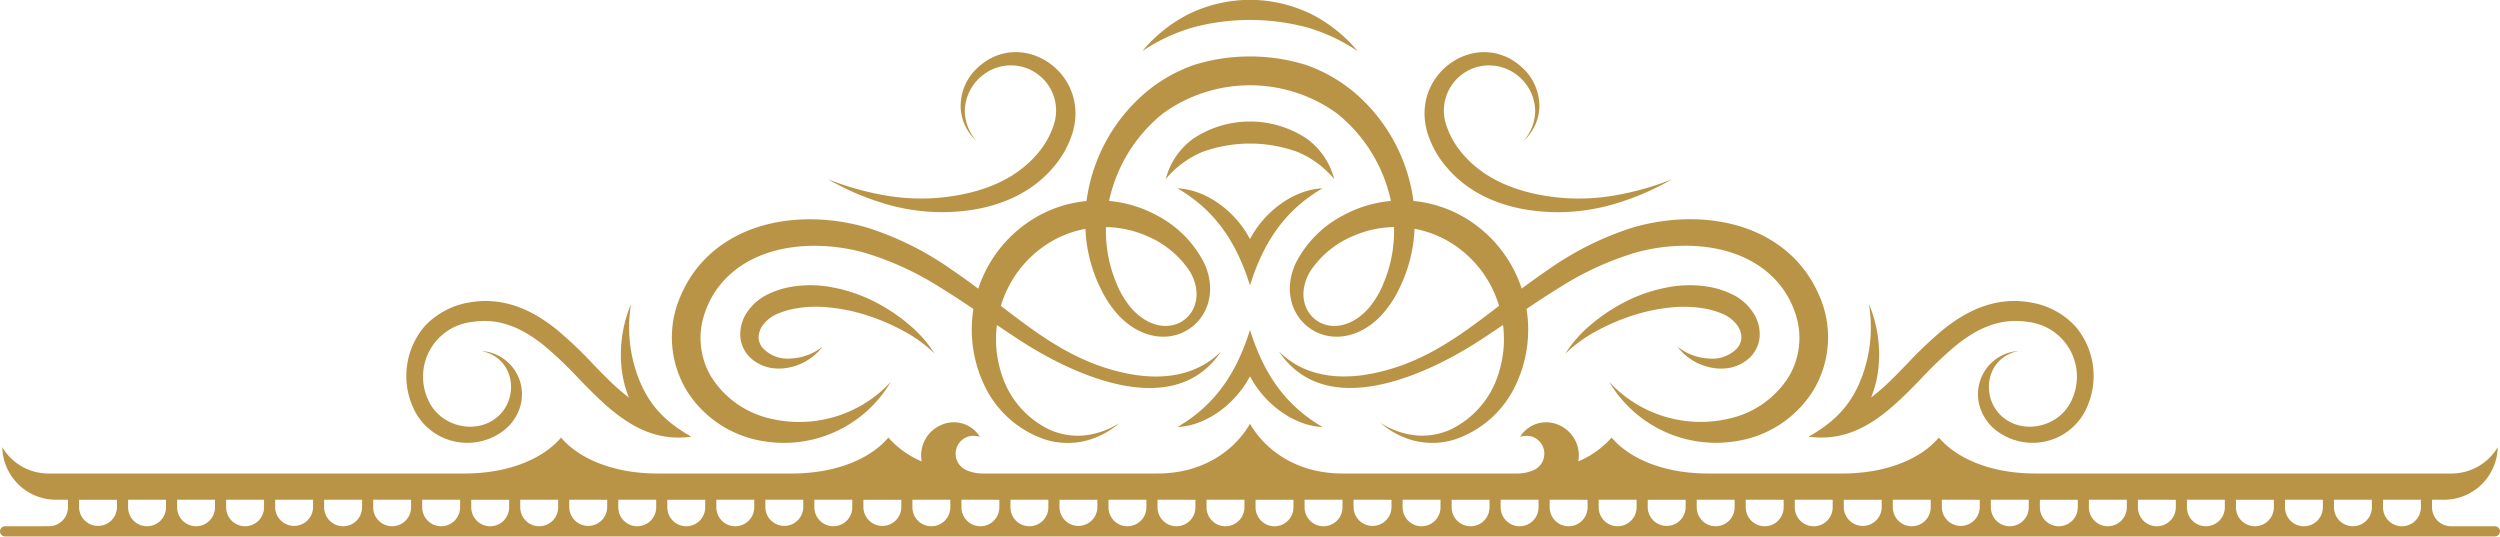 <?xml version="1.0" encoding="UTF-8"?><svg xmlns="http://www.w3.org/2000/svg" xmlns:xlink="http://www.w3.org/1999/xlink" data-name="Layer 1" height="85.9" preserveAspectRatio="xMidYMid meet" version="1.0" viewBox="50.0 207.1 400.0 85.9" width="400.0" zoomAndPan="magnify"><g id="change1_1"><path d="M387.255,291.3a3.031,3.031,0,0,1-3.031-3.031V287.06h6.063v1.206a3.032,3.032,0,0,1-3.032,3.031Zm-336.44,0a.815.815,0,1,0,0,1.63h398.37a.818.818,0,0,0,.815-.815h0a.818.818,0,0,0-.815-.815h-7.028a3.031,3.031,0,0,1-3.031-3.031V287.06h1.942a8.592,8.592,0,0,0,8.564-8.406,8.584,8.584,0,0,1-7.365,4.208H375.723c-7.732,0-12.972-2.739-15.5-5.753-2.523,3.014-7.763,5.753-15.5,5.753H323.355c-7.732,0-12.972-2.739-15.5-5.753a14.521,14.521,0,0,1-5.329,3.809,5.283,5.283,0,0,0-3.093-5.807,4.909,4.909,0,0,0-6.219,1.874,3.319,3.319,0,0,1,1.862-.035,2.873,2.873,0,0,1,.393,5.33,6.491,6.491,0,0,1-2.78.58l-.329,0H264.784c-7.377,0-12.377-3.789-14.784-7.959-2.407,4.17-7.407,7.959-14.784,7.959H207.635l-.33,0a6.487,6.487,0,0,1-2.779-.58,2.873,2.873,0,0,1,.392-5.33,3.322,3.322,0,0,1,1.863.035,4.91,4.91,0,0,0-6.22-1.874,5.284,5.284,0,0,0-3.092,5.807,14.524,14.524,0,0,1-5.329-3.809c-2.523,3.014-7.764,5.753-15.495,5.753H155.266c-7.731,0-12.972-2.739-15.5-5.753-2.522,3.014-7.763,5.753-15.494,5.753H57.733a8.585,8.585,0,0,1-7.366-4.208,8.592,8.592,0,0,0,8.565,8.406h1.942v1.206a3.031,3.031,0,0,1-3.031,3.031Zm11.839-4.237h6.063v1.206a3.032,3.032,0,0,1-6.063,0V287.06ZM73.528,291.3a3.031,3.031,0,0,1-3.031-3.031V287.06H76.56v1.206a3.031,3.031,0,0,1-3.032,3.031Zm15.687,0a3.031,3.031,0,0,1-3.031-3.031V287.06h6.062v1.206a3.031,3.031,0,0,1-3.031,3.031ZM84.4,287.06v1.206a3.031,3.031,0,1,1-6.062,0V287.06Zm36.185,4.237a3.031,3.031,0,0,1-3.032-3.031V287.06h6.063v1.206a3.031,3.031,0,0,1-3.031,3.031Zm-4.813-4.237v1.206a3.031,3.031,0,1,1-6.062,0V287.06ZM104.9,291.3a3.031,3.031,0,0,1-3.032-3.031V287.06h6.063v1.206A3.031,3.031,0,0,1,104.9,291.3ZM94.027,287.06h6.063v1.206a3.032,3.032,0,0,1-6.063,0V287.06Zm89.306,4.237a3.031,3.031,0,0,1-3.031-3.031V287.06h6.062v1.206a3.031,3.031,0,0,1-3.031,3.031Zm-4.812-4.237v1.206a3.032,3.032,0,0,1-6.063,0V287.06ZM167.647,291.3a3.03,3.03,0,0,1-3.031-3.031V287.06h6.062v1.206a3.031,3.031,0,0,1-3.031,3.031Zm-15.687,0a3.031,3.031,0,0,1-3.031-3.031V287.06h6.063v1.206a3.031,3.031,0,0,1-3.032,3.031Zm4.812-4.237h6.062v1.206a3.031,3.031,0,1,1-6.062,0V287.06Zm-31.372,0h6.062v1.206a3.031,3.031,0,1,1-6.062,0V287.06Zm10.874,4.237a3.031,3.031,0,0,1-3.031-3.031V287.06h6.062v1.206a3.031,3.031,0,0,1-3.031,3.031Zm10.875-4.237v1.206a3.032,3.032,0,0,1-6.063,0V287.06ZM308.823,291.3a3.031,3.031,0,0,1-3.031-3.031V287.06h6.062v1.206a3.03,3.03,0,0,1-3.031,3.031Zm-4.811-4.237v1.206a3.031,3.031,0,1,1-6.062,0V287.06ZM293.137,291.3a3.031,3.031,0,0,1-3.031-3.031V287.06h6.063v1.206a3.031,3.031,0,0,1-3.032,3.031Zm-15.686,0a3.031,3.031,0,0,1-3.031-3.031V287.06h6.062v1.206a3.031,3.031,0,0,1-3.031,3.031Zm4.812-4.237h6.062v1.206a3.031,3.031,0,1,1-6.062,0V287.06ZM246.078,291.3a3.031,3.031,0,0,1-3.031-3.031V287.06h6.062v1.206a3.03,3.03,0,0,1-3.031,3.031Zm4.813-4.237h6.062v1.206a3.031,3.031,0,1,1-6.062,0V287.06Zm10.874,4.237a3.031,3.031,0,0,1-3.032-3.031V287.06H264.8v1.206a3.031,3.031,0,0,1-3.031,3.031Zm10.874-4.237v1.206a3.032,3.032,0,0,1-6.063,0V287.06Zm-84.494,0h6.063v1.206a3.032,3.032,0,0,1-6.063,0V287.06Zm10.874,4.237a3.031,3.031,0,0,1-3.031-3.031V287.06h6.062v1.206a3.03,3.03,0,0,1-3.031,3.031Zm15.687,0a3.03,3.03,0,0,1-3.031-3.031V287.06h6.062v1.206a3.031,3.031,0,0,1-3.031,3.031Zm-4.812-4.237v1.206a3.031,3.031,0,0,1-6.062,0V287.06Zm31.372,0v1.206a3.031,3.031,0,1,1-6.062,0V287.06ZM230.392,291.3a3.031,3.031,0,0,1-3.031-3.031V287.06h6.062v1.206a3.031,3.031,0,0,1-3.031,3.031Zm-10.875-4.237h6.063v1.206a3.032,3.032,0,0,1-6.063,0V287.06Zm94.118,0H319.7v1.206a3.032,3.032,0,0,1-6.063,0V287.06ZM324.51,291.3a3.031,3.031,0,0,1-3.031-3.031V287.06h6.062v1.206a3.031,3.031,0,0,1-3.031,3.031Zm15.686,0a3.031,3.031,0,0,1-3.031-3.031V287.06h6.063v1.206A3.031,3.031,0,0,1,340.2,291.3Zm-4.812-4.237v1.206a3.031,3.031,0,0,1-6.062,0V287.06Zm36.185,4.237a3.031,3.031,0,0,1-3.031-3.031V287.06H374.6v1.206a3.031,3.031,0,0,1-3.031,3.031Zm-4.812-4.237v1.206a3.032,3.032,0,0,1-6.063,0V287.06ZM355.882,291.3a3.031,3.031,0,0,1-3.031-3.031V287.06h6.062v1.206a3.03,3.03,0,0,1-3.031,3.031Zm-10.874-4.237h6.063v1.206a3.032,3.032,0,0,1-6.063,0V287.06Zm89.306,4.237a3.031,3.031,0,0,1-3.031-3.031V287.06h6.063v1.206a3.032,3.032,0,0,1-3.032,3.031ZM429.5,287.06v1.206a3.031,3.031,0,1,1-6.062,0V287.06ZM418.628,291.3a3.032,3.032,0,0,1-3.032-3.031V287.06h6.063v1.206a3.031,3.031,0,0,1-3.031,3.031Zm-15.687,0a3.031,3.031,0,0,1-3.031-3.031V287.06h6.062v1.206a3.03,3.03,0,0,1-3.031,3.031Zm4.813-4.237h6.062v1.206a3.031,3.031,0,1,1-6.062,0V287.06Zm-31.373,0h6.062v1.206a3.031,3.031,0,0,1-6.062,0V287.06Zm21.748,0v1.206a3.031,3.031,0,0,1-6.062,0V287.06Z" fill="#ba9446" fill-rule="evenodd"/></g><g id="change1_2"><path d="M273.043,243.435h0a21.536,21.536,0,0,1-1.648,8.918,14.6,14.6,0,0,1-1.773,3.24,9.87,9.87,0,0,1-2.547,2.5c-5.429,3.55-10.861-1.686-7.473-7.531a15.267,15.267,0,0,1,6.9-5.7,16.893,16.893,0,0,1,6.539-1.428Zm-46.087,0h0a21.537,21.537,0,0,0,1.649,8.918,14.523,14.523,0,0,0,1.773,3.24,9.854,9.854,0,0,0,2.547,2.5c5.428,3.55,10.861-1.686,7.473-7.531a15.264,15.264,0,0,0-6.9-5.7,16.889,16.889,0,0,0-6.539-1.428ZM250,245.351c-2.447-4.644-7.2-7.948-11.608-8.116,6.322,3.664,9.578,9.046,11.608,15.531,2.03-6.485,5.285-11.867,11.607-15.531-4.4.168-9.16,3.472-11.607,8.116Zm0,21.953c2.447,4.642,7.2,7.947,11.607,8.116-6.322-3.665-9.577-9.047-11.607-15.532-2.03,6.485-5.286,11.867-11.608,15.532,4.4-.169,9.161-3.474,11.608-8.116Zm-13.48-31.552a11.506,11.506,0,0,1,4.4-6.468,16.393,16.393,0,0,1,18.156,0,11.516,11.516,0,0,1,4.4,6.468,15.364,15.364,0,0,0-5.834-4.326,22.253,22.253,0,0,0-15.293,0,15.36,15.36,0,0,0-5.833,4.326Zm-36.988,27.913A20.106,20.106,0,0,0,195.4,259a28.416,28.416,0,0,0-5.55-3.67A24.731,24.731,0,0,0,183.3,253.1a18.379,18.379,0,0,0-7.245-.01,14.358,14.358,0,0,0-3.6,1.3,8.4,8.4,0,0,0-2.983,2.76,6.222,6.222,0,0,0-1,4,5.215,5.215,0,0,0,1.87,3.44A6.574,6.574,0,0,0,173.556,266a7.98,7.98,0,0,0,3.24-.228,8.8,8.8,0,0,0,4.82-3.22,8.735,8.735,0,0,1-5.043,1.9,5.427,5.427,0,0,1-4.508-1.644,2.643,2.643,0,0,1-.683-1.831,3.43,3.43,0,0,1,.78-1.993,5.614,5.614,0,0,1,1.941-1.545,13.611,13.611,0,0,1,2.706-.893,19.566,19.566,0,0,1,6-.238,28.355,28.355,0,0,1,6.069,1.3,33.406,33.406,0,0,1,5.73,2.473,22.2,22.2,0,0,1,4.921,3.578ZM250,207.073a22.585,22.585,0,0,0-9.8,2.275,23.4,23.4,0,0,0-7.428,5.936,28.677,28.677,0,0,1,8.185-3.821,35.491,35.491,0,0,1,18.083,0,28.664,28.664,0,0,1,8.185,3.821,23.4,23.4,0,0,0-7.428-5.936,22.581,22.581,0,0,0-9.8-2.275ZM150.621,270.7a17.132,17.132,0,0,1-1.035-3.685,20.716,20.716,0,0,1,1.381-11.255,22.82,22.82,0,0,0,.8,10.731c1.8,5.468,4.821,8.173,8.843,10.478-6.5.907-11.19-2.541-15.587-6.844-.838-.82-1.656-1.663-2.48-2.513a62.9,62.9,0,0,0-5.432-5.177c-3.386-2.74-7.118-4.55-11.567-3.822a8.8,8.8,0,0,0-7.132,12.248c1.912,4.745,8.347,6.046,11.69,2.451,2.921-3.142,2.062-9-3.073-10.05a6.931,6.931,0,0,1,6,9.473,7.659,7.659,0,0,1-2.533,3.327,9.571,9.571,0,0,1-7.759,1.672,9.424,9.424,0,0,1-6.666-5.493,12.257,12.257,0,0,1,1.831-12.891,12.5,12.5,0,0,1,7.258-3.867c5.3-.919,9.9,1.1,13.95,4.375a65.305,65.305,0,0,1,5.766,5.484c.819.844,1.629,1.68,2.428,2.462a34.576,34.576,0,0,0,3.311,2.9Zm31.819-34.939a44.772,44.772,0,0,0,8.91,2.55,33.286,33.286,0,0,0,9.111.408c5.825-.571,11.685-2.468,15.556-7.056a13.3,13.3,0,0,0,2.664-4.831,7.232,7.232,0,0,0-11.41-7.723,7.423,7.423,0,0,0-2.9,5.528,7.292,7.292,0,0,0,1.9,5.033,7.621,7.621,0,0,1-2.555-5.153,8.312,8.312,0,0,1,2.734-6.61c7.015-6.49,18.028.811,15.158,10.45a15.416,15.416,0,0,1-3.032,5.462c-4.415,5.236-11.123,7.208-17.816,7.228a32.283,32.283,0,0,1-9.553-1.464,42.55,42.55,0,0,1-8.764-3.822Zm49.452,24.08c7.053,3.844,14.257-2.71,10.862-10.482a17.565,17.565,0,0,0-7.63-7.781,19.612,19.612,0,0,0-7.675-2.327q.175-.831.412-1.648a24.506,24.506,0,0,1,8.187-12.33,23.749,23.749,0,0,1,27.9,0,24.5,24.5,0,0,1,8.187,12.33q.237.816.413,1.648a19.607,19.607,0,0,0-7.675,2.327,17.554,17.554,0,0,0-7.63,7.781c-3.4,7.772,3.809,14.326,10.861,10.482a11.937,11.937,0,0,0,3.351-2.79,16.812,16.812,0,0,0,2.336-3.593,23.9,23.9,0,0,0,2.536-9.751,16.911,16.911,0,0,1,7.314,3.282,17.836,17.836,0,0,1,6.209,9.045c-6.282,4.811-11.954,9.085-19.982,10.77-5.636,1.182-11.2.534-15.241-3.477,3.714,5.541,9.489,6.529,15.381,5.474,6.05-1.085,12.224-4.327,16.41-7.008,1.372-.878,2.724-1.784,4.068-2.7a18.043,18.043,0,0,1-.914,8.359,14.678,14.678,0,0,1-7.438,8.351,11.02,11.02,0,0,1-5.667.949,13.063,13.063,0,0,1-5.6-1.991,13.325,13.325,0,0,0,5.445,2.863,12.114,12.114,0,0,0,6.418-.2,16.568,16.568,0,0,0,9.775-8.706,20.658,20.658,0,0,0,1.74-12.187c1.751-1.183,3.5-2.342,5.284-3.427a48.415,48.415,0,0,1,12.208-5.6c6.977-1.918,15.766-1.59,21.4,3.448a14.413,14.413,0,0,1,4.025,6.032,12.121,12.121,0,0,1-.9,10.289,15.071,15.071,0,0,1-9.009,6.657,19.925,19.925,0,0,1-19.776-5.728,19.852,19.852,0,0,0,20.436,9.465,17.694,17.694,0,0,0,12.023-7.792,16.46,16.46,0,0,0,1.079-15.624,18.862,18.862,0,0,0-5.874-7.524c-6.694-5.123-16.2-5.516-24.041-3.176a49.417,49.417,0,0,0-13.406,6.707c-1.44.978-2.843,1.992-4.222,3.021a20.676,20.676,0,0,0-7.032-9.944,19.887,19.887,0,0,0-10.292-4.079,25.735,25.735,0,0,0-.462-2.566,27.537,27.537,0,0,0-8.993-14.8,24.59,24.59,0,0,0-7.822-4.426,30.2,30.2,0,0,0-17.748,0A24.6,24.6,0,0,0,233.3,221.9a27.536,27.536,0,0,0-8.992,14.8,25.451,25.451,0,0,0-.462,2.566,19.887,19.887,0,0,0-10.293,4.079,20.683,20.683,0,0,0-7.032,9.944c-1.379-1.029-2.781-2.043-4.222-3.021a49.417,49.417,0,0,0-13.406-6.707c-7.843-2.34-17.347-1.947-24.04,3.176a18.845,18.845,0,0,0-5.874,7.524,16.457,16.457,0,0,0,1.078,15.624,17.694,17.694,0,0,0,12.024,7.792,19.853,19.853,0,0,0,20.436-9.465,19.927,19.927,0,0,1-19.777,5.728,15.073,15.073,0,0,1-9.009-6.657,12.125,12.125,0,0,1-.9-10.289,14.414,14.414,0,0,1,4.026-6.032c5.634-5.038,14.423-5.366,21.4-3.448a48.4,48.4,0,0,1,12.208,5.6c1.78,1.085,3.534,2.244,5.284,3.427a20.65,20.65,0,0,0,1.741,12.187,16.565,16.565,0,0,0,9.775,8.706,12.111,12.111,0,0,0,6.417.2,13.313,13.313,0,0,0,5.445-2.863,13.059,13.059,0,0,1-5.6,1.991,11.017,11.017,0,0,1-5.667-.949,14.683,14.683,0,0,1-7.439-8.351,18.056,18.056,0,0,1-.914-8.359c1.344.912,2.7,1.818,4.068,2.7,4.187,2.681,10.36,5.923,16.411,7.008,5.891,1.055,11.667.067,15.38-5.474-4.037,4.011-9.6,4.659-15.24,3.477-8.029-1.685-13.7-5.959-19.983-10.77a17.832,17.832,0,0,1,6.21-9.045,16.906,16.906,0,0,1,7.314-3.282,23.888,23.888,0,0,0,2.535,9.751,16.85,16.85,0,0,0,2.336,3.593,11.965,11.965,0,0,0,3.351,2.79Zm68.575,3.821A20.106,20.106,0,0,1,304.6,259a28.423,28.423,0,0,1,5.551-3.67A24.731,24.731,0,0,1,316.7,253.1a18.374,18.374,0,0,1,7.244-.01,14.364,14.364,0,0,1,3.6,1.3,8.4,8.4,0,0,1,2.983,2.76,6.227,6.227,0,0,1,1,4,5.211,5.211,0,0,1-1.87,3.44,6.567,6.567,0,0,1-3.21,1.416,7.983,7.983,0,0,1-3.241-.228,8.8,8.8,0,0,1-4.819-3.22,8.735,8.735,0,0,0,5.043,1.9,5.428,5.428,0,0,0,4.508-1.644,2.647,2.647,0,0,0,.682-1.831,3.423,3.423,0,0,0-.78-1.993,5.6,5.6,0,0,0-1.941-1.545,13.58,13.58,0,0,0-2.705-.893,19.572,19.572,0,0,0-6-.238,28.381,28.381,0,0,0-6.069,1.3,33.363,33.363,0,0,0-5.729,2.473,22.209,22.209,0,0,0-4.922,3.578Zm48.912,7.038a34.442,34.442,0,0,0,3.31-2.9c.8-.782,1.61-1.618,2.428-2.462a65.457,65.457,0,0,1,5.767-5.484c4.053-3.271,8.649-5.294,13.95-4.375a12.5,12.5,0,0,1,7.258,3.867,12.257,12.257,0,0,1,1.83,12.891,9.425,9.425,0,0,1-6.665,5.493,9.571,9.571,0,0,1-7.759-1.672,7.661,7.661,0,0,1-2.534-3.327,6.931,6.931,0,0,1,6-9.473c-5.135,1.051-5.994,6.908-3.073,10.05,3.344,3.6,9.778,2.294,11.691-2.451a8.8,8.8,0,0,0-7.133-12.248c-4.448-.728-8.181,1.082-11.566,3.822a63.061,63.061,0,0,0-5.433,5.177c-.824.85-1.641,1.693-2.479,2.513-4.4,4.3-9.091,7.751-15.587,6.844,4.022-2.305,7.046-5.01,8.843-10.478a22.846,22.846,0,0,0,.805-10.731,20.726,20.726,0,0,1,1.38,11.255,17.129,17.129,0,0,1-1.034,3.685ZM317.56,235.764a42.6,42.6,0,0,1-8.764,3.822,32.284,32.284,0,0,1-9.554,1.464c-6.693-.02-13.4-1.992-17.816-7.228a15.429,15.429,0,0,1-3.031-5.462c-2.871-9.639,8.143-16.94,15.157-10.45a8.313,8.313,0,0,1,2.735,6.61,7.621,7.621,0,0,1-2.555,5.153,7.291,7.291,0,0,0,1.894-5.033,7.42,7.42,0,0,0-2.9-5.528,7.232,7.232,0,0,0-11.41,7.723,13.314,13.314,0,0,0,2.664,4.831c3.871,4.588,9.731,6.485,15.557,7.056a33.288,33.288,0,0,0,9.111-.408A44.81,44.81,0,0,0,317.56,235.764Z" fill="#ba9446" fill-rule="evenodd"/></g></svg>